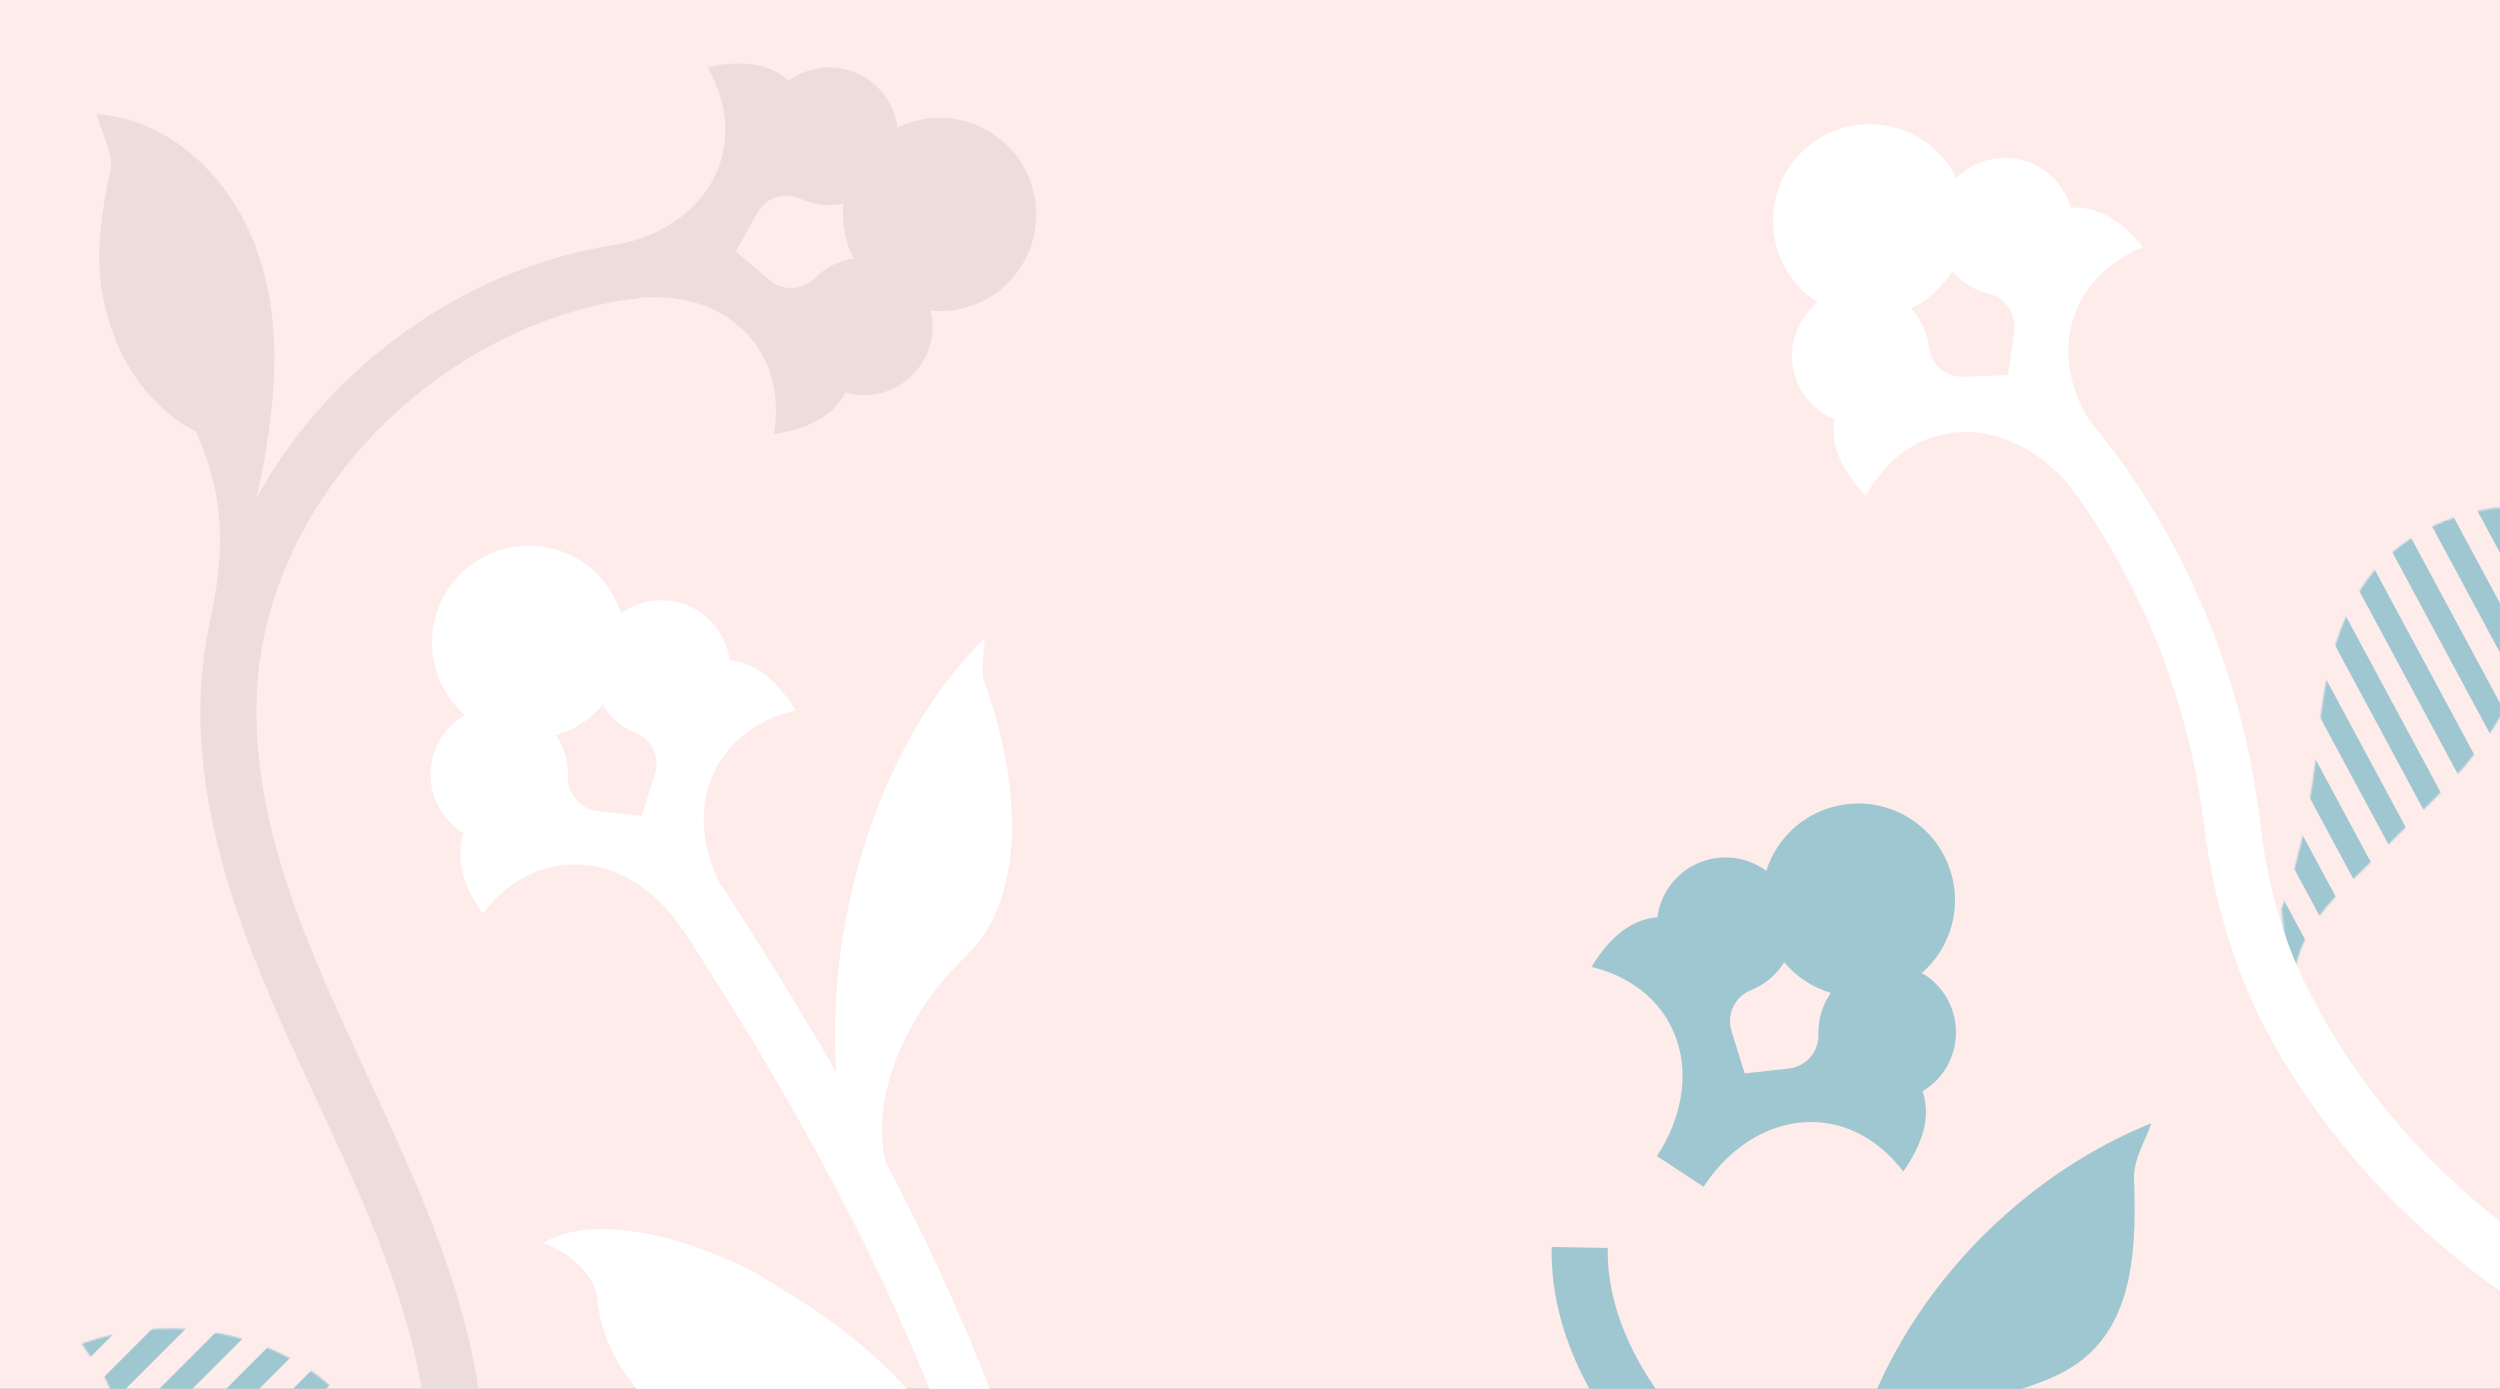 <svg xmlns="http://www.w3.org/2000/svg" viewBox="0 0 1440 800">
	<rect x="0" y="0" width="1440" height="800" fill="#333333" stroke="none"/>
	<defs>
		<mask id="svg-01" maskUnits="objectBoundingBox" style="mask-type:alpha">
			<path fill="#000" d="M239.01 945.695c8.492-26.112-15.411-44.729-33.748-53.489-18.338-8.76-38.791-11.707-58.739-15.563-19.949-3.855-40.333-9.017-56.535-21.286-12.96-9.818-22.657-25.242-23.478-41.11-.563-10.787-5.309-20.99-11.843-29.592-2.758-3.628-5.417-7.227-7.661-10.727 43.17-14.989 90.264-10.609 128.995 13.654 38.731 24.263 66.736 81.272 72.094 126.663" />
		</mask>
		<mask id="svg-02" maskUnits="objectBoundingBox" style="mask-type:alpha">
			<path fill="#000" d="M1277.341 576.369c9.47-40.26 35.558-51.383 61.161-70.099 25.603-18.716 53.085-35.336 75.208-58.057 22.124-22.73 38.731-53.321 35.993-84.919-1.245-14.287 12.673-28.91 24.872-36.463-35.222-14.465-82.623-7.633-111.023 17.737-25.05 22.374-37.486 55.466-46.333 87.876-8.847 32.399-20.868 65.482-37.396 94.718" />
		</mask>
		<clipPath id="svg-03">
			<rect width="1440" height="800" rx="0" />
		</clipPath>
	</defs>
	<g clip-path="url(#svg-03)">
		<rect width="1440" height="800" fill="#FEECEB" rx="0" />
		<g fill="#9EC7D1" mask="url(#svg-01)">
			<path d="M292.554 868.707 27.407 1133.898l9.513 9.515 265.147-265.191-9.513-9.515Zm.006-38.511-265.147 265.191 9.513 9.515 265.147-265.191-9.513-9.515Zm-.003-38.512-265.147 265.191 9.513 9.515 265.147-265.191-9.513-9.515Zm-.007-38.518-265.147 265.191 9.513 9.515 265.147-265.191-9.513-9.515Zm.007-38.513L27.41 979.844l9.513 9.515L302.07 724.169l-9.513-9.515Zm0-38.512L27.41 941.333l9.513 9.515 265.147-265.191-9.513-9.515Zm0-38.51L27.41 902.822l9.513 9.515 265.147-265.191-9.513-9.515Zm0-38.511L27.41 864.312l9.513 9.515 265.147-265.191-9.513-9.515Zm-.003-38.512L27.407 825.8l9.513 9.515 265.147-265.191-9.513-9.515Zm.006-38.512L27.414 787.288l9.513 9.515 265.147-265.191-9.513-9.515Zm-.006-38.518L27.407 748.77l9.513 9.515 265.147-265.191-9.513-9.515Zm.006-38.513-265.147 265.191 9.513 9.515 265.147-265.191-9.513-9.515Zm0-38.511L27.414 671.746l9.513 9.515 265.147-265.191-9.513-9.515Z" />
			<path d="M292.554 560.609 27.407 825.8l9.513 9.515 265.147-265.191-9.513-9.515Z" />
		</g>
		<g fill="#9EC7D1" mask="url(#svg-02)" transform="rotate(-9.522 1277.341 319.35)">
			<path d="m1215.021 578.662-12.739 4.328 120.593 355.111 12.739-4.328-120.593-355.111Zm17.021-34.546-12.739 4.328 120.593 355.111 12.739-4.328-120.593-355.111Zm17.031-34.549-12.739 4.328L1356.927 869.006l12.739-4.328L1249.073 509.567Zm17.021-34.545-12.739 4.328 120.593 355.111 12.739-4.328-120.593-355.111Zm17.031-34.547-12.739 4.328 120.593 355.111 12.739-4.328-120.593-355.111Zm17.023-34.538-12.739 4.328 120.593 355.111 12.739-4.328-120.593-355.111Zm17.018-34.547-12.739 4.328 120.593 355.111 12.739-4.328-120.593-355.111Zm17.034-34.541-12.739 4.328 120.593 355.111 12.739-4.328-120.593-355.111Zm17.028-34.548-12.739 4.328 120.593 355.111 12.739-4.328-120.593-355.111Zm17.024-34.547-12.739 4.328 120.593 355.111 12.739-4.328-120.593-355.111Zm17.021-34.547-12.739 4.328 120.593 355.111 12.739-4.328-120.593-355.111Zm17.028-34.548-12.739 4.328 120.593 355.111 12.739-4.328L1402.301 198.661Zm17.024-34.547-12.739 4.328 120.593 355.111 12.739-4.328L1419.326 164.114Z" />
			<path d="m1351.227 302.302-12.739 4.328 120.593 355.111 12.739-4.328-120.593-355.111Z" />
		</g>
		<path fill="#ECDDDC" d="M268.853 766.492c36.338 145.231-14.799 309.305-127.176 408.235l-21.392-24.36c103.619-91.119 150.723-242.144 117.211-376.064-12.11-48.19-34.184-95.835-55.576-141.731-23.824-51.284-48.181-103.913-59.619-159.093-5.654-26.645-8.205-53.973-6.188-81.973.672-9.561 1.888-18.983 3.766-28.267.405-2.284.811-4.578 1.344-6.733 9.154-42.267 7.266-72.818-8.343-107.809-31.495-16.56-50.198-49.801-54.775-85.068-2.827-21.801.811-43.879 5.516-65.284 2.155-10.233-5.783-22.345-7.809-32.568 35.261 2.284 65.135 26.379 82.494 57.068 17.359 30.828 21.797 67.568 18.98 102.697-2.017 23.551-4.982 41.99-9.688 61.646 21.125-38.768 51.948-72.68 88.959-98.386 37.683-26.25 81.822-44.018 128.659-49.268l3.638 32.034c-48.449 5.656-94.07 26.784-131.21 57.741-50.326 41.862-84.915 101.49-89.354 164.342-1.216 18.173-.405 35.94 2.155 53.568 8.076 57.879 33.917 113.464 60.825 171.61 21.936 47.379 44.682 96.369 57.602 147.653l-.019.01Z" />
		<path fill="#9EC7D1" d="m1253.402 1418.515-31.564-6.852c36.062-166.132-25.781-352.809-153.896-464.523-13.85-12.082-28.836-23.709-43.318-34.961-22.667-17.599-46.106-35.801-66.974-56.929-29.726-30.116-64.947-78.326-63.899-137.015l32.306.573c-.909 49.949 33.798 92.701 54.568 113.741 19.375 19.616 40.965 36.375 63.8 54.122 14.838 11.518 30.19 23.442 44.752 36.137 136.705 119.208 202.7 318.422 164.226 495.707Z" />
		<path fill="#FFF" d="M567.265 367.584c-35.291 34.802-60.193 83.111-73.874 134.662-10.221 38.213-14.156 78.028-11.694 115.569-21.551-37.758-44.05-73.628-65.976-107.571l-.237.188c-22.816-42.712-6.495-89.349 42.666-101.352-10.064-16.343-22.094-27.417-37.872-28.801-.731-5.636-2.728-11.39-6.109-16.551-11.882-18.281-36.388-23.482-54.795-11.568-.593.415-1.057.791-1.66 1.206-1.493-4.766-3.648-9.383-6.426-13.723-16.746-25.736-51.266-33.072-77.116-16.294-25.732 16.749-33.067 51.274-16.321 77 2.936 4.439 6.287 8.236 10.073 11.518-.623.277-1.255.564-1.849.969-18.407 11.914-23.577 36.553-11.695 54.834 3.381 5.171 7.77 9.274 12.732 12.289-5.15 14.979.03 30.502 10.923 46.242 32.711-42.495 85.964-35.277 114.977 9.205l.238-.188c27.234 42.119 54.834 87.055 80.576 134.761 47.727 87.984 88.929 184.897 108.374 288.691 11.625 62.091 13.859 123.559 7.7 182.1-10.834 99.909-46.777 190.766-105.092 259.076l24.625 20.92c65.303-76.41 104.509-179.039 113.84-291.03 4.795-57.266 1.839-117.053-9.312-177.047-19.187-102.064-58.304-197.108-104.073-283.739-9.154-43.335 16.854-89.824 46.086-117.863 38.533-36.919 29.498-107.047 11.318-157.303-2.56-7.01-.543-18.785-.019-26.22l-.01.02Zm-189.958 78.088-7.711 24.391-25.366-2.926c-9.905-1.068-17.389-9.709-17.043-19.735.296-7.801-1.809-15.878-6.297-22.859-.217-.365-.573-.702-.791-1.058 5.19-1.453 10.202-3.697 14.897-6.703 4.676-3.134 8.669-6.802 12.149-10.905.217.366.445.732.662 1.087 4.518 7.119 11.062 12.25 18.348 15.157 9.262 3.698 14.225 14.02 11.151 23.551Zm658.18-281.208c3.484 3.857 7.314 6.974 11.573 9.658-.583.529-1.127.931-1.661 1.331-16.33 14.629-17.663 39.665-3.045 56 4.1 4.606 9.14 7.941 14.392 10.088-2.849 15.585 4.737 30.093 17.973 44.043 25.757-46.928 79.492-48.071 114.952-8.475l.204-.215c8.686 11.325 16.573 22.965 23.838 35.269l19.644-14.894s.286-4.69 1.241-12.559c-9.342-14.754-19.594-28.793-30.812-41.999.039-.127-.088-.166-.175-.332-23.475-37.407-13.226-81.833 30.926-100.187-12.323-14.665-26.047-23.701-41.714-22.507-1.696-5.57-4.453-10.892-8.554-15.498-14.628-16.333-39.662-17.678-55.992-3.049-.544.402-.99.968-1.446 1.536-2.18-4.446-4.944-8.795-8.427-12.652-20.53-22.892-55.796-24.766-78.684-4.235-22.888 20.531-24.721 55.676-4.23 78.696l-.003-.02Zm65.032 13.202c4.748-2.23 9.425-5.181 13.524-9.007 4.226-3.786 7.719-7.941 10.519-12.581.176.331.363.671.667 1.051 5.686 6.345 13.039 10.385 20.676 12.111 9.988 2.294 15.872 12.635 14.261 22.69l-3.579 24.08-25.599 1.025c-9.987.513-18.601-6.854-19.834-16.773-.876-7.853-4.206-15.455-9.765-21.761-.351-.241-.655-.621-.88-.825l.008-.01Z" />
		<path fill="#FFF" d="M1467.301 723.103c-53.537-35.33-98.801-82.876-129.95-138.303-3.581-6.407-6.97-12.926-10.173-19.537-13.98-28.843-21.684-60.192-25.43-92.026-7.872-66.77-30.955-132.012-67.153-188.497-.902 7.77-1.205 12.533-1.205 12.533l-19.665 14.828c29.472 49.192 48.554 104.929 55.667 161.972 5.465 43.816 17.626 86.609 39.111 125.181.243.431.485.861.718 1.293 30.889 55.07 74.787 102.845 126.524 139.981 20.525 14.802 42.447 27.767 65.259 38.878l-6.706-39.978c-9.188-5.175-18.311-10.562-26.996-16.324Zm-62.299 384.101c-22.875 7.939-37.278 30.017-48.982 51.146-11.576 21.129-23.547 43.878-44.544 55.723-8.482 4.716-17.764 7.267-27.185 9.155-11.576 2.156-23.419 3.501-34.718 6.328-20.73 5.25-42.932 21.534-42.932 42.94l-.939-24.224c.405-40.24 20.186-84.662 50.198-113.463 4.982-4.983 10.231-9.284 15.747-13.189 38.355-27.189 88.958-29.75 133.364-14.405l-.01-.01Z" />
		<path fill="#9EC7D1" d="M1120.861 1055.842c-31.426-50.029-121.917 13.13-233.099-69.654-13.751-10.233-30.665-15.434-47.737-13.941-7.612.662-15.154 1.256-22.193 1.246 38.039-29.364 83.502-44.798 131.397-40.853 47.895 3.945 124.774 56.425 157.504 91.623M1229.194 679.024c1.215 35.672.543 76.051-25.436 100.413-11.575 10.905-26.779 16.689-42.121 21.396-2.689.939-5.516 1.75-8.205 2.56-18.031 5.112-36.734 10.234-51.543 21.801-14.808 11.578-29.073 40.241-6.999 57.612L1063 864.367c4.577-34.595 17.359-68.102 36.2-98.386 32.701-52.896 83.433-96.241 139.958-118.981-3.638 10.639-10.36 20.862-9.955 32.034l-.009-.01Z" />
		<path fill="#FFF" d="M580.691 950.979c-15.629-64.316-74.655-66.936-103.046-81.074-28.39-14.139-58.264-25.894-83.897-44.581-25.633-18.686-47.154-46.044-49.763-77.653-1.176-14.297-17.359-26.369-30.645-31.757 32.286-20.189 97.717 1.958 129.983 22.186 28.46 17.836 102.532 58.966 126.049 149.106" />
		<path fill="#9EC7D1" d="M226.325 1069.016c11.141-20.842 32.118-32.489 54.083-36.157 21.965-3.668 44.613-1.829 66.48-6.021 39.432-7.554 74.279-35.841 89.789-72.878 6.326-15.107 18.545-25.548 29.023-38.134-43.94-11.864-87.96-10.035-128.451 10.747-40.5 20.783-78.905 65.551-94.89 108.174m404.879 259.557c7.384-20.585 27.669-37.59 48.152-45.243 20.483-7.652 42.428-11.242 62.268-20.427 34.629-16.046 60.578-49.603 67.389-87.164 1.908-10.53 12.396-18.716 17.497-28.119-37.891-6.387-77.739.563-109.926 21.554-32.187 20.98-57.227 67.321-66.677 104.575m441.447-610.895c4.959-2.978 9.363-7.041 12.749-12.199 12.012-18.3 6.911-42.865-11.378-54.87-.594-.39-1.211-.712-1.811-1.059 3.736-3.26 7.123-7.033 9.976-11.381 16.878-25.714 9.719-60.24-15.99-77.116-25.71-16.876-60.235-9.711-77.113 16.003-2.854 4.348-4.96 8.961-6.473 13.68-.565-.418-1.106-.856-1.692-1.241-18.297-12.01-42.861-6.905-54.868 11.387-3.386 5.158-5.366 10.824-6.121 16.549-15.741 1.246-27.881 12.247-37.974 28.578 52.026 12.849 66.85 64.612 37.705 109.014l26.859 17.63c29.145-44.402 82.528-51.383 115.016-8.769 10.961-15.762 16.233-31.271 11.115-46.208Zm-102.495-10.307-7.551-24.435c-2.966-9.587 1.933-19.807 11.265-23.521 7.295-2.899 13.793-7.988 18.432-15.056.222-.339.404-.705.618-1.049 3.426 4.094 7.48 7.772 12.166 10.848 4.686 3.076 9.681 5.337 14.792 6.847-.231.333-.489.637-.717.984-4.634 7.059-6.716 15.059-6.482 22.9.304 10.039-7.116 18.604-17.1 19.691l-25.422 2.792Z" />
		<path fill="#ECDDDC" d="M486.964 226.243c5.575 1.542 11.556 1.938 17.625.831 21.531-3.906 35.825-24.53 31.91-46.064-.128-.702-.316-1.365-.474-2.047 4.933.465 10.004.317 15.125-.613 30.259-5.487 50.346-34.476 44.85-64.74-5.487-30.264-34.471-50.355-64.73-44.858-5.121.929-9.915 2.58-14.373 4.746-.089-.692-.149-1.384-.267-2.086-3.905-21.534-24.526-35.831-46.056-31.915-6.07 1.097-11.537 3.569-16.212 6.97-11.754-10.549-28.084-11.766-46.867-7.831 26.532 46.568-.751 92.988-52.996 102.46l5.734 31.619c52.244-9.482 94.089 24.401 85.598 77.316 18.97-2.916 33.838-9.788 41.134-23.788Zm-63.158-81.39 12.495-22.315c4.903-8.76 15.688-12.25 24.802-8.048 7.128 3.283 15.293 4.489 23.607 2.986.405-.069.781-.188 1.186-.277-.603 5.3-.475 10.777.524 16.294.998 5.517 2.797 10.688 5.229 15.443-.405.06-.8.079-1.206.158-8.313 1.503-15.54 5.507-21.056 11.084-7.058 7.138-18.377 7.662-26.048 1.186l-19.543-16.511h.01Z" />
	</g>
</svg>